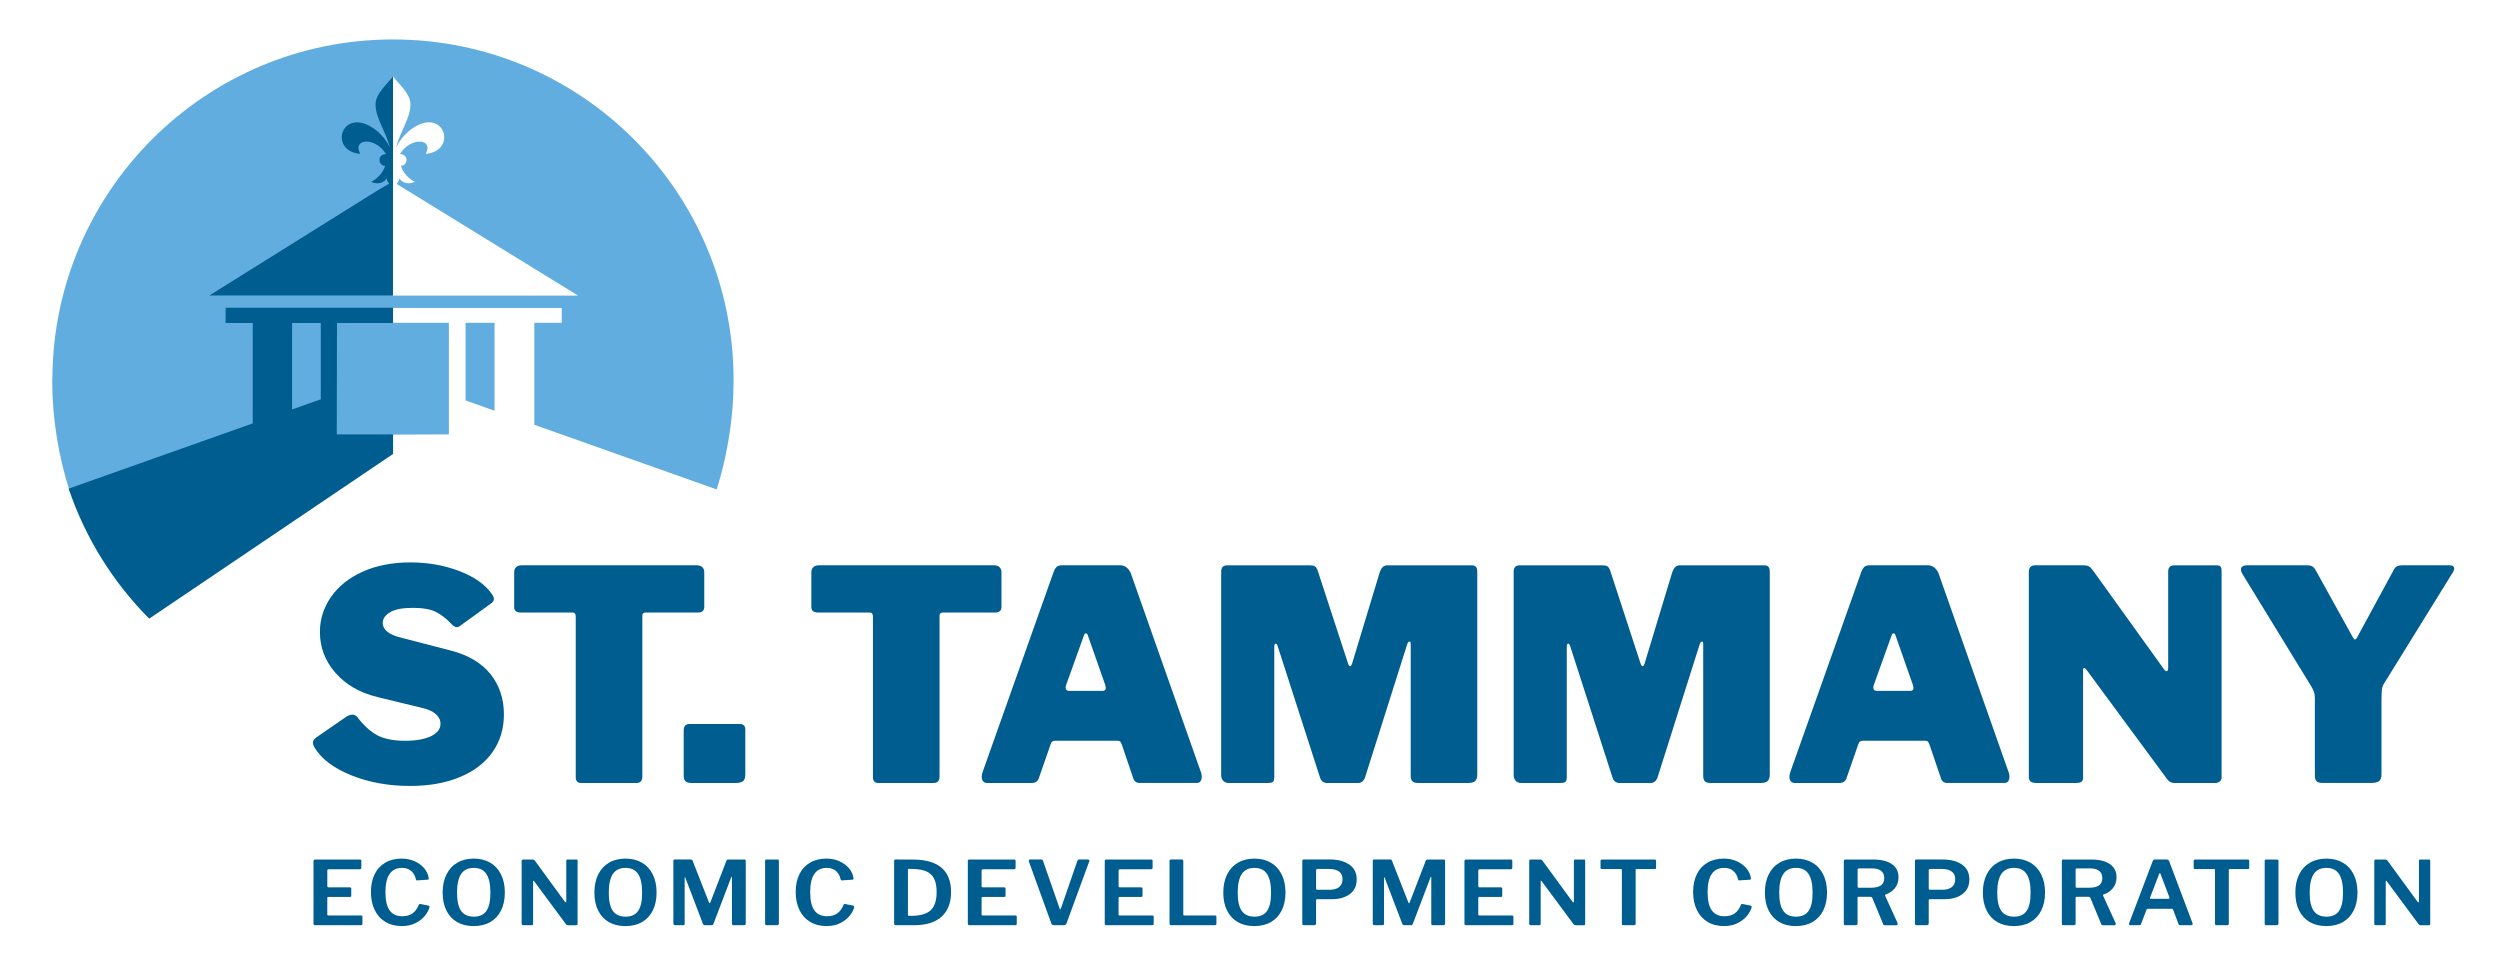 <?xml version="1.0" encoding="UTF-8"?>
<svg id="Layer_1" data-name="Layer 1" xmlns="http://www.w3.org/2000/svg" viewBox="0 0 899.23 348.43">
  <defs>
    <style>
      .cls-1 {
        fill: #005d90;
      }

      .cls-2 {
        fill: #61ade0;
      }
    </style>
  </defs>
  <path class="cls-2" d="M167.46,144.03l10.42,3.7v-31.62s-10.42,0-10.42,0v27.92ZM142.65,66.15l65.28,40.17h-66.71l.14-40.97V27.47c1.99,2.67,6.18,6.12,6.27,9.85.13,5.17-3.69,9.74-5.13,15.73,1.35-3.12,4.88-7.01,8.87-8.48,9.32-3.42,12.27,9.84,1.77,10.78,3.01-5.61-5.47-6.21-9.27.08,3.42.08,2.71,4.28.36,4.2.37,2.19,3.26,5.15,5.01,5.74-2.54,1.32-5.01.07-5.59-1.28-.05.82-.49,1.46-1.01,2.06M263.87,136.49s0-.09,0-.14c0,0,0-.01,0-.02h0c-.21-67.49-54.98-122.14-122.51-122.14S19.05,68.84,18.84,136.33h-.07s0,.01,0,.02c0,14.19,2.26,27.83,6.37,40.59h.47c5.74,16.51,14.91,31.42,26.67,43.87l88.95-58.55v-5.94l20.23-.08v-40.13h-20.13l-.1-5.34h60.82v5.34h-9.86v36.68l65.59,23.25c2.57-8.19,4.39-16.74,5.33-25.56.11-1.01.21-2.02.3-3.04.02-.26.05-.52.07-.78.13-1.64.23-3.28.29-4.93,0-.07,0-.15,0-.22.06-1.6.1-3.2.1-4.82,0-.07,0-.15,0-.22"/>
  <path class="cls-1" d="M141.36,67.66s0,0,0,0V27.47c-1.99,2.67-6.18,6.12-6.27,9.85-.13,5.17,3.69,9.74,5.13,15.73-1.35-3.12-4.88-7.01-8.87-8.48-9.32-3.42-12.27,9.84-1.77,10.78-3.01-5.61,5.47-6.21,9.26.08-3.42.08-2.71,4.28-.36,4.21-.37,2.19-3.26,5.15-5.01,5.74,2.54,1.32,5.01.08,5.59-1.28.04.78.44,1.38.92,1.95l-3.8,2.21-60.88,38.02h66.05v-38.63ZM115.38,143.62l-10.32,3.66v-31.09h10.32v27.44ZM141.39,163.29v-7.05h-20.26l.08-40.06h20.15v-5.5h-60.21v5.5h9.76v36.11l-66.22,23.47c6.01,17.78,16.02,33.74,28.98,46.76l87.72-59.24Z"/>
  <path class="cls-1" d="M880.87,203.33h-16.57c-.99,0-1.73.14-2.22.42-.49.28-.95.88-1.37,1.79l-12.77,23.53c-.28.63-.6.95-.95.95-.21,0-.49-.35-.84-1.06l-12.98-23.43c-.49-.91-.97-1.51-1.43-1.79-.46-.28-1.18-.42-2.16-.42h-21.21c-1.55,0-2.32.53-2.32,1.58,0,.42.14.88.42,1.37l24.69,40.31c.56.92.95,1.67,1.16,2.27.21.6.32,1.39.32,2.37v27.75c0,.92.19,1.58.58,2.01.39.42,1.11.63,2.16.63h17.73c1.2,0,2.07-.23,2.64-.68.56-.46.85-1.25.85-2.38v-25.96c0-2.25.05-3.8.16-4.64.11-.84.4-1.62.9-2.32l24.69-39.89c.28-.56.42-.95.42-1.16,0-.85-.63-1.27-1.9-1.27M782.2,203.33c-1.55,0-2.32.74-2.32,2.22v34.51c0,.92-.18,1.37-.53,1.37s-.74-.32-1.16-.95l-25.33-35.25c-.56-.77-1.07-1.28-1.53-1.53-.46-.25-1.14-.37-2.06-.37h-17.2c-1.55,0-2.32.81-2.32,2.43v73.76c0,1.41.88,2.11,2.64,2.11h14.35c.98,0,1.67-.17,2.06-.53.39-.35.54-.95.47-1.79v-38.41c0-.35.11-.56.32-.63.21-.07.46.07.74.42l29.02,39.36c.49.63.93,1.06,1.32,1.27.39.21.9.32,1.53.32h14.46c.7,0,1.28-.17,1.74-.53.46-.35.69-.81.69-1.37v-74.61c0-1.19-.53-1.79-1.58-1.79h-15.3ZM675.09,248.5c-.84,0-1.27-.39-1.27-1.16,0-.42.07-.77.21-1.06l6.44-17.94c.14-.35.35-.53.63-.53s.49.18.63.53l6.33,18.04c.14.56.21.92.21,1.06,0,.7-.39,1.06-1.16,1.06h-12.03ZM645.55,281.63h16.04c1.27,0,2.11-.53,2.53-1.58l4.33-12.45c.21-.77.74-1.16,1.58-1.16h22.37c.49,0,.83.09,1,.26.17.18.37.51.58,1l4.12,12.13c.35,1.2,1.12,1.79,2.32,1.79h20.68c.56,0,.98-.23,1.27-.68.28-.46.42-1,.42-1.64,0-.28-.07-.7-.21-1.27l-25.33-71.86c-.35-.85-.86-1.53-1.53-2.06-.67-.53-1.42-.79-2.27-.79h-20.79c-.91,0-1.58.18-2.01.53-.42.35-.81.99-1.16,1.9l-25.54,71.97c-.21.63-.32,1.2-.32,1.69,0,.7.17,1.25.53,1.64.35.39.81.58,1.37.58M547.2,281.63h14.04c.98,0,1.62-.16,1.9-.47.28-.32.42-.93.42-1.85v-46.64c0-.77.17-1.16.53-1.16.28,0,.53.35.74,1.06l15.2,47.17c.42,1.27,1.27,1.9,2.53,1.9h11.08c1.2,0,2.04-.63,2.53-1.9l15.2-48.01c.21-.63.49-.95.84-.95.28,0,.42.28.42.84v47.38c0,.92.19,1.58.58,2.01.39.42,1.11.63,2.16.63h17.83c1.2,0,2.06-.23,2.58-.68.53-.46.79-1.25.79-2.38v-73.02c0-1.48-.63-2.22-1.9-2.22h-30.5c-1.34,0-2.29,1.02-2.85,3.06l-9.81,32.4c-.21.56-.42.84-.63.84-.28,0-.53-.28-.74-.84l-10.97-33.56c-.28-.77-.62-1.28-1-1.53-.39-.25-1.04-.37-1.95-.37h-29.55c-.78,0-1.34.19-1.69.58-.35.39-.53,1-.53,1.85v72.92c0,.92.24,1.63.74,2.16.49.53,1.16.79,2.01.79M441.99,281.63h14.04c.98,0,1.62-.16,1.9-.47.28-.32.42-.93.42-1.85v-46.64c0-.77.17-1.16.53-1.16.28,0,.53.35.74,1.06l15.2,47.17c.42,1.27,1.27,1.9,2.53,1.9h11.08c1.2,0,2.04-.63,2.53-1.9l15.2-48.01c.21-.63.49-.95.84-.95.28,0,.42.28.42.84v47.38c0,.92.19,1.58.58,2.01.39.42,1.11.63,2.16.63h17.83c1.2,0,2.06-.23,2.58-.68.53-.46.79-1.25.79-2.38v-73.02c0-1.48-.63-2.22-1.9-2.22h-30.5c-1.34,0-2.29,1.02-2.85,3.06l-9.81,32.4c-.21.56-.42.84-.63.84-.28,0-.53-.28-.74-.84l-10.97-33.56c-.28-.77-.62-1.28-1-1.53-.39-.25-1.04-.37-1.95-.37h-29.55c-.78,0-1.34.19-1.69.58-.35.39-.53,1-.53,1.85v72.92c0,.92.24,1.63.74,2.16.49.53,1.16.79,2.01.79M384.58,248.5c-.84,0-1.27-.39-1.27-1.16,0-.42.07-.77.21-1.06l6.44-17.94c.14-.35.35-.53.63-.53s.49.18.63.53l6.33,18.04c.14.56.21.92.21,1.06,0,.7-.39,1.06-1.16,1.06h-12.03ZM355.04,281.63h16.04c1.27,0,2.11-.53,2.53-1.58l4.33-12.45c.21-.77.74-1.16,1.58-1.16h22.37c.49,0,.83.09,1,.26.17.18.37.51.58,1l4.11,12.13c.35,1.2,1.12,1.79,2.32,1.79h20.68c.56,0,.98-.23,1.27-.68.28-.46.42-1,.42-1.64,0-.28-.07-.7-.21-1.27l-25.33-71.86c-.35-.85-.86-1.53-1.53-2.06-.67-.53-1.42-.79-2.27-.79h-20.79c-.92,0-1.58.18-2.01.53-.42.35-.81.99-1.16,1.9l-25.54,71.97c-.21.63-.32,1.2-.32,1.69,0,.7.17,1.25.53,1.64.35.39.81.58,1.37.58M291.83,218.32c0,1.34.81,2,2.43,2h18.57c.77,0,1.16.49,1.16,1.48v57.72c0,1.41.63,2.11,1.9,2.11h20.05c.63,0,1.12-.19,1.48-.58.35-.39.53-.97.53-1.74v-57.93c0-.7.42-1.06,1.27-1.06h18.68c1.55,0,2.32-.67,2.32-2v-12.56c0-.7-.23-1.28-.69-1.74-.46-.46-1.11-.69-1.95-.69h-63.1c-.84,0-1.5.23-1.95.69-.46.46-.69,1.04-.69,1.74v12.56ZM268.09,262.53c0-1.41-.63-2.11-1.9-2.11h-18.26c-.63,0-1.13.19-1.48.58-.35.39-.53.97-.53,1.74v16.25c0,.92.21,1.58.63,2.01.42.42,1.16.63,2.22.63h15.83c1.27,0,2.16-.23,2.69-.68.53-.46.79-1.25.79-2.38v-16.04ZM184.93,218.32c0,1.34.81,2,2.43,2h18.57c.77,0,1.16.49,1.16,1.48v57.72c0,1.41.63,2.11,1.9,2.11h20.05c.63,0,1.12-.19,1.48-.58.35-.39.53-.97.53-1.74v-57.93c0-.7.42-1.06,1.27-1.06h18.68c1.55,0,2.32-.67,2.32-2v-12.56c0-.7-.23-1.28-.68-1.74-.46-.46-1.11-.69-1.95-.69h-63.1c-.84,0-1.5.23-1.95.69-.46.46-.69,1.04-.69,1.74v12.56ZM162.24,224.33c.84.84,1.51,1.27,2.01,1.27.42,0,.81-.14,1.16-.42l11.5-8.34c.49-.42.74-.88.74-1.37,0-.56-.25-1.16-.74-1.79-2.39-3.45-6.3-6.21-11.71-8.28-5.42-2.07-11.29-3.11-17.62-3.11s-12.17,1.11-17.1,3.32c-4.93,2.22-8.72,5.24-11.4,9.08-2.67,3.84-4.01,8.04-4.01,12.61,0,5.56,1.86,10.46,5.59,14.72,3.73,4.26,8.76,7.16,15.09,8.7l16.04,3.9c2.18.49,3.83,1.23,4.96,2.22,1.12.99,1.69,2.15,1.69,3.48,0,1.9-1.14,3.39-3.43,4.49-2.29,1.09-5.4,1.64-9.34,1.64s-7.35-.63-9.81-1.9c-2.46-1.27-4.89-3.45-7.28-6.54-.49-.63-1.13-.95-1.9-.95-.63,0-1.34.25-2.11.74l-10.87,7.49c-.78.56-1.16,1.2-1.16,1.9,0,.35.18.88.53,1.58,2.46,4.15,6.88,7.51,13.24,10.08,6.37,2.57,13.42,3.85,21.16,3.85,6.82,0,12.79-1.06,17.89-3.17,5.1-2.11,9.02-5.1,11.77-8.97,2.74-3.87,4.12-8.41,4.12-13.61,0-5.63-1.62-10.46-4.85-14.51-3.24-4.04-8.06-6.88-14.46-8.5l-17.52-4.54c-4.5-1.06-6.75-2.85-6.75-5.38,0-1.48.88-2.74,2.64-3.8,1.76-1.06,4.47-1.58,8.12-1.58s6.45.49,8.39,1.48c1.93.99,3.75,2.39,5.43,4.22"/>
  <path class="cls-1" d="M870.61,309.15c-.36,0-.54.17-.54.51v14.59c0,.21-.07.32-.2.32-.11,0-.21-.07-.3-.22l-10.8-14.78c-.13-.17-.26-.28-.37-.33s-.28-.08-.5-.08h-3.35c-.36,0-.54.18-.54.54v22.58c0,.34.2.51.6.51h2.95c.38,0,.57-.14.57-.41v-15.38c0-.13.04-.2.12-.21s.16.05.25.18l11.47,15.48c.13.15.26.24.37.29.11.04.26.06.44.06h2.78c.38,0,.57-.16.57-.48v-22.71c0-.17-.03-.29-.08-.35-.06-.06-.16-.1-.32-.1h-3.12ZM836.84,329.72c-2.08,0-3.61-.69-4.59-2.07-.98-1.38-1.48-3.57-1.48-6.56s.5-5.31,1.49-6.75c.99-1.44,2.51-2.17,4.54-2.17s3.54.72,4.51,2.17c.97,1.44,1.46,3.7,1.46,6.75s-.48,5.18-1.44,6.56c-.96,1.38-2.46,2.07-4.49,2.07M836.81,333.1c2.28,0,4.26-.48,5.93-1.45,1.68-.97,2.97-2.36,3.87-4.17.9-1.82,1.36-3.97,1.36-6.45s-.46-4.68-1.37-6.51c-.92-1.84-2.21-3.24-3.89-4.22-1.68-.98-3.64-1.47-5.9-1.47s-4.26.49-5.93,1.47c-1.68.98-2.97,2.38-3.89,4.22-.92,1.84-1.37,4.02-1.37,6.55s.45,4.63,1.36,6.45c.91,1.82,2.2,3.2,3.87,4.16,1.68.96,3.66,1.43,5.97,1.43M815.09,309.15c-.34,0-.5.18-.5.54v22.52c0,.21.04.36.13.45.09.09.27.13.54.13h3.49c.29,0,.5-.05.62-.16.12-.11.18-.29.18-.54v-22.42c0-.34-.16-.51-.47-.51h-3.99ZM789.04,312.14c0,.17.04.29.13.35.09.06.24.1.44.1h6.74c.13,0,.23.03.29.08.05.05.08.15.08.3v19.3c0,.34.16.51.47.51h3.99c.34,0,.5-.18.5-.54v-19.33c0-.13.03-.21.08-.25.06-.04.15-.06.29-.06h6.44c.36,0,.54-.15.54-.45v-2.48c0-.34-.19-.51-.57-.51h-18.84c-.38,0-.57.17-.57.51v2.48ZM773.65,323.29c-.22,0-.33-.07-.33-.22,0-.06.02-.16.07-.29l3.25-8.47c.07-.17.15-.25.23-.25s.17.07.23.22l3.22,8.5c.02.06.03.15.03.26,0,.17-.1.25-.3.25h-6.4ZM766.24,332.78h3.25c.34,0,.54-.13.6-.38l2.01-5.22c.07-.19.2-.29.4-.29h8.75c.13,0,.22.03.27.08.04.05.09.13.13.24l1.94,5.16c.09.28.29.41.6.41h4.06c.13,0,.24-.05.32-.14.08-.1.12-.21.12-.33,0-.06-.02-.16-.07-.29l-8.38-22.23c-.13-.43-.45-.64-.94-.64h-4.19c-.22,0-.39.04-.5.13-.11.08-.21.23-.3.45l-8.45,22.26c-.05.17-.07.29-.07.35,0,.3.15.45.44.45M751.52,319.31h-4.49c-.16,0-.27-.04-.34-.11-.07-.07-.1-.2-.1-.37v-6.02c0-.17.04-.29.13-.35.09-.06.24-.1.47-.1h4.73c1.34,0,2.39.3,3.14.89.75.6,1.12,1.47,1.12,2.61,0,2.29-1.55,3.44-4.66,3.44M760.97,332.02l-4.49-9.84c-.09-.21-.05-.35.13-.41,1.34-.44,2.46-1.2,3.35-2.26.89-1.06,1.34-2.39,1.34-3.98,0-2.04-.79-3.61-2.38-4.71-1.59-1.1-3.82-1.66-6.7-1.66h-10.09c-.33,0-.5.18-.5.54v22.52c0,.19.04.33.13.43.09.1.26.14.5.14h3.55c.27,0,.46-.05.59-.16.12-.11.18-.28.18-.51v-9.2c0-.23.13-.35.4-.35h4.02c.27,0,.47.03.6.1.13.06.23.17.3.32l3.86,9.3c.07.19.15.32.25.4.1.08.24.11.42.11h4.09c.16,0,.28-.05.37-.14.09-.1.13-.21.13-.33s-.02-.22-.07-.29M724.46,329.72c-2.08,0-3.61-.69-4.59-2.07-.98-1.38-1.48-3.57-1.48-6.56s.5-5.31,1.49-6.75,2.51-2.17,4.54-2.17,3.54.72,4.51,2.17c.97,1.44,1.46,3.7,1.46,6.75s-.48,5.18-1.44,6.56c-.96,1.38-2.46,2.07-4.49,2.07M724.43,333.1c2.28,0,4.26-.48,5.93-1.45,1.68-.97,2.97-2.36,3.87-4.17.9-1.82,1.36-3.97,1.36-6.45s-.46-4.68-1.38-6.51c-.92-1.84-2.21-3.24-3.89-4.22-1.68-.98-3.64-1.47-5.9-1.47s-4.26.49-5.93,1.47c-1.68.98-2.97,2.38-3.89,4.22-.92,1.84-1.38,4.02-1.38,6.55s.45,4.63,1.36,6.45c.91,1.82,2.2,3.2,3.87,4.16,1.68.96,3.67,1.43,5.97,1.43M703.27,316.25c0,1.23-.41,2.17-1.22,2.82-.82.65-1.93.97-3.34.97h-4.53c-.16,0-.27-.04-.33-.13-.07-.08-.1-.22-.1-.41v-6.43c0-.34.19-.51.57-.51h4.19c1.47,0,2.64.3,3.49.91.85.61,1.27,1.53,1.27,2.79M708.37,316.35c0-2.38-.89-4.17-2.67-5.38-1.78-1.21-4.08-1.82-6.92-1.82h-9.49c-.34,0-.5.18-.5.54v22.52c0,.38.2.57.6.57h3.62c.49,0,.74-.21.74-.64v-8.38c0-.21.11-.32.33-.32h5.26c2.73,0,4.91-.62,6.55-1.85,1.64-1.23,2.46-2.98,2.46-5.26M673.1,319.31h-4.49c-.16,0-.27-.04-.34-.11-.07-.07-.1-.2-.1-.37v-6.02c0-.17.04-.29.13-.35.09-.06.25-.1.47-.1h4.73c1.34,0,2.39.3,3.13.89.75.6,1.12,1.47,1.12,2.61,0,2.29-1.55,3.44-4.66,3.44M682.55,332.02l-4.49-9.84c-.09-.21-.04-.35.13-.41,1.34-.44,2.46-1.2,3.35-2.26.89-1.06,1.34-2.39,1.34-3.98,0-2.04-.79-3.61-2.38-4.71-1.59-1.1-3.82-1.66-6.71-1.66h-10.09c-.34,0-.5.18-.5.54v22.52c0,.19.04.33.13.43.09.1.26.14.5.14h3.55c.27,0,.46-.05.59-.16.12-.11.18-.28.18-.51v-9.2c0-.23.13-.35.4-.35h4.02c.27,0,.47.03.6.1.13.06.23.17.3.32l3.85,9.3c.07.19.15.32.25.4.1.08.24.11.42.11h4.09c.16,0,.28-.05.37-.14.09-.1.13-.21.13-.33s-.02-.22-.07-.29M646.04,329.72c-2.08,0-3.61-.69-4.59-2.07-.98-1.38-1.48-3.57-1.48-6.56s.5-5.31,1.49-6.75c.99-1.44,2.51-2.17,4.54-2.17s3.54.72,4.51,2.17c.97,1.44,1.46,3.7,1.46,6.75s-.48,5.18-1.44,6.56c-.96,1.38-2.46,2.07-4.49,2.07M646.01,333.1c2.28,0,4.26-.48,5.93-1.45,1.68-.97,2.97-2.36,3.87-4.17.91-1.82,1.36-3.97,1.36-6.45s-.46-4.68-1.37-6.51c-.92-1.84-2.21-3.24-3.89-4.22-1.68-.98-3.64-1.47-5.9-1.47s-4.26.49-5.93,1.47c-1.68.98-2.97,2.38-3.89,4.22-.92,1.84-1.37,4.02-1.37,6.55s.45,4.63,1.36,6.45c.91,1.82,2.2,3.2,3.87,4.16,1.68.96,3.66,1.43,5.97,1.43M620.06,308.83c-2.26,0-4.22.48-5.88,1.45-1.67.97-2.95,2.35-3.84,4.16-.89,1.81-1.34,3.94-1.34,6.4s.45,4.59,1.34,6.45c.89,1.86,2.18,3.29,3.85,4.3,1.68,1.01,3.64,1.51,5.9,1.51,1.9,0,3.55-.36,4.96-1.08,1.41-.72,2.52-1.59,3.34-2.61.82-1.02,1.36-2.01,1.63-2.96.04-.23.03-.4-.03-.49-.07-.1-.16-.16-.27-.21l-2.85-.57c-.34-.06-.54-.01-.6.16-.6,1.49-1.39,2.56-2.36,3.23-.97.67-2.17,1-3.6,1-2.06,0-3.59-.71-4.59-2.12-1.01-1.41-1.51-3.59-1.51-6.55,0-5.82,2-8.73,6-8.73,1.32,0,2.4.37,3.25,1.1.85.73,1.41,1.72,1.68,2.95.04.19.09.31.15.37.06.05.16.08.32.08l3.82-.25c.13-.02.23-.05.28-.1.06-.04.08-.13.08-.26,0-.15-.01-.28-.03-.38-.22-1.27-.79-2.43-1.69-3.47-.91-1.04-2.06-1.86-3.45-2.47-1.4-.6-2.91-.91-4.54-.91M575.7,312.14c0,.17.04.29.14.35.09.06.23.1.43.1h6.74c.13,0,.23.03.28.08.06.05.08.15.08.3v19.3c0,.34.16.51.47.51h3.99c.34,0,.5-.18.5-.54v-19.33c0-.13.03-.21.08-.25.06-.04.15-.06.29-.06h6.44c.36,0,.54-.15.54-.45v-2.48c0-.34-.19-.51-.57-.51h-18.84c-.38,0-.57.17-.57.51v2.48ZM566.65,309.15c-.36,0-.54.17-.54.51v14.59c0,.21-.07.32-.2.32-.11,0-.21-.07-.3-.22l-10.8-14.78c-.13-.17-.26-.28-.37-.33s-.28-.08-.5-.08h-3.35c-.36,0-.54.18-.54.54v22.58c0,.34.2.51.6.51h2.95c.38,0,.57-.14.57-.41v-15.38c0-.13.04-.2.12-.21s.16.05.25.18l11.47,15.48c.13.15.26.24.37.29.11.04.26.06.44.06h2.78c.38,0,.57-.16.57-.48v-22.71c0-.17-.03-.29-.08-.35-.06-.06-.16-.1-.32-.1h-3.12ZM526.75,309.69v22.52c0,.21.05.36.15.45.1.09.26.13.49.13h16.4c.2,0,.35-.05.44-.14.09-.1.13-.21.13-.33v-2.58c0-.17-.04-.29-.12-.35-.08-.06-.22-.1-.42-.1h-11.73c-.13,0-.23-.03-.29-.08-.06-.05-.08-.15-.08-.3v-5.92c0-.25.15-.38.44-.38h7.71c.31,0,.47-.13.47-.38v-2.58c0-.32-.17-.48-.5-.48h-7.64c-.31,0-.47-.16-.47-.48v-5.57c0-.3.19-.45.57-.45h11.06c.4,0,.6-.2.6-.6v-2.42c0-.32-.15-.48-.44-.48h-16.26c-.33,0-.5.18-.5.54M494.4,332.78h2.85c.22,0,.38-.04.45-.11.08-.07.12-.21.12-.4v-16.47c0-.17.03-.25.1-.25.09,0,.15.07.17.22l6.3,16.53c.13.32.38.48.74.48h2.38c.36,0,.58-.16.67-.48l6.37-16.72c.09-.15.15-.22.17-.22.07,0,.1.06.1.19v16.66c0,.21.05.36.15.45.1.09.26.13.49.13h3.59c.27,0,.46-.05.57-.16.11-.11.17-.28.17-.51v-22.45c0-.34-.16-.51-.47-.51h-5.87c-.33,0-.56.2-.67.6l-5.73,14.84c-.07.19-.15.29-.23.29s-.17-.09-.23-.26l-5.9-15.03c-.05-.17-.12-.29-.22-.35-.1-.06-.26-.1-.49-.1h-5.67c-.2,0-.34.04-.42.13-.08.08-.12.22-.12.41v22.45c0,.19.05.34.17.46s.27.17.47.17M482.9,316.25c0,1.23-.41,2.17-1.22,2.82-.82.65-1.93.97-3.34.97h-4.53c-.16,0-.27-.04-.33-.13-.07-.08-.1-.22-.1-.41v-6.43c0-.34.19-.51.57-.51h4.19c1.47,0,2.64.3,3.49.91.85.61,1.27,1.53,1.27,2.79M488,316.35c0-2.38-.89-4.17-2.67-5.38-1.78-1.21-4.08-1.82-6.92-1.82h-9.49c-.34,0-.5.18-.5.54v22.52c0,.38.2.57.6.57h3.62c.49,0,.74-.21.74-.64v-8.38c0-.21.11-.32.34-.32h5.26c2.73,0,4.91-.62,6.55-1.85,1.64-1.23,2.46-2.98,2.46-5.26M451.25,329.72c-2.08,0-3.61-.69-4.59-2.07-.98-1.38-1.47-3.57-1.47-6.56s.5-5.31,1.49-6.75c.99-1.44,2.51-2.17,4.54-2.17s3.54.72,4.51,2.17c.97,1.44,1.46,3.7,1.46,6.75s-.48,5.18-1.44,6.56c-.96,1.38-2.46,2.07-4.49,2.07M451.22,333.1c2.28,0,4.26-.48,5.93-1.45,1.68-.97,2.97-2.36,3.87-4.17.9-1.82,1.36-3.97,1.36-6.45s-.46-4.68-1.38-6.51c-.92-1.84-2.21-3.24-3.89-4.22-1.68-.98-3.64-1.47-5.9-1.47s-4.26.49-5.93,1.47c-1.68.98-2.97,2.38-3.89,4.22-.92,1.84-1.38,4.02-1.38,6.55s.45,4.63,1.36,6.45c.9,1.82,2.2,3.2,3.87,4.16,1.68.96,3.67,1.43,5.97,1.43M420.67,309.69v22.52c0,.19.04.33.13.43.09.1.26.14.5.14h15.66c.2,0,.35-.05.44-.14.09-.1.13-.21.13-.33v-2.58c0-.3-.18-.45-.54-.45h-11c-.14,0-.23-.03-.29-.08-.06-.05-.08-.15-.08-.3v-19.24c0-.34-.16-.51-.47-.51h-3.99c-.34,0-.5.18-.5.54M397.37,309.69v22.52c0,.21.05.36.15.45.1.09.26.13.49.13h16.4c.2,0,.35-.05.43-.14.09-.1.13-.21.13-.33v-2.58c0-.17-.04-.29-.12-.35s-.22-.1-.42-.1h-11.73c-.13,0-.23-.03-.28-.08-.06-.05-.08-.15-.08-.3v-5.92c0-.25.14-.38.44-.38h7.71c.31,0,.47-.13.47-.38v-2.58c0-.32-.17-.48-.5-.48h-7.64c-.31,0-.47-.16-.47-.48v-5.57c0-.3.19-.45.57-.45h11.06c.4,0,.6-.2.6-.6v-2.42c0-.32-.14-.48-.44-.48h-16.26c-.34,0-.5.18-.5.54M391.34,309.15h-3.15c-.34,0-.56.16-.67.48l-5.93,17.17c-.07.19-.14.29-.23.29-.07,0-.13-.09-.2-.26l-6-17.2c-.09-.32-.3-.48-.64-.48h-3.99c-.16,0-.28.04-.37.13-.09.08-.13.19-.13.32,0,.11.01.18.03.22l8.11,22.39c.13.38.46.57.97.57h3.52c.49,0,.8-.2.94-.6l8.21-22.39c.07-.17.06-.32-.03-.45-.09-.13-.23-.19-.44-.19M348.12,309.69v22.52c0,.21.05.36.15.45.1.09.26.13.49.13h16.39c.2,0,.35-.05.44-.14.09-.1.13-.21.13-.33v-2.58c0-.17-.04-.29-.12-.35-.08-.06-.22-.1-.42-.1h-11.74c-.13,0-.23-.03-.29-.08-.06-.05-.08-.15-.08-.3v-5.92c0-.25.14-.38.43-.38h7.71c.31,0,.47-.13.47-.38v-2.58c0-.32-.17-.48-.5-.48h-7.64c-.31,0-.47-.16-.47-.48v-5.57c0-.3.19-.45.57-.45h11.06c.4,0,.6-.2.6-.6v-2.42c0-.32-.15-.48-.44-.48h-16.26c-.33,0-.5.18-.5.54M326.87,312.52l2.05.06c1.86.09,3.36.4,4.51.96,1.15.55,2.02,1.42,2.6,2.6.58,1.18.87,2.75.87,4.73,0,3.06-.72,5.24-2.16,6.56-1.44,1.32-3.74,1.98-6.89,1.98h-.84c-.16,0-.27-.03-.33-.08s-.1-.15-.1-.3v-16.05c0-.3.1-.45.3-.45M322.24,309.15c-.25,0-.41.04-.5.13-.09.08-.13.23-.13.45v22.39c0,.45.22.67.67.67h6.47c4.4,0,7.73-1.03,9.97-3.11,2.25-2.07,3.37-5.01,3.37-8.81,0-7.6-4.37-11.5-13.11-11.69-1.3-.02-3.54-.03-6.74-.03M297.26,308.83c-2.26,0-4.22.48-5.88,1.45-1.67.97-2.95,2.35-3.84,4.16-.89,1.81-1.34,3.94-1.34,6.4s.45,4.59,1.34,6.45c.89,1.86,2.18,3.29,3.86,4.3,1.68,1.01,3.64,1.51,5.9,1.51,1.9,0,3.55-.36,4.96-1.08,1.41-.72,2.52-1.59,3.34-2.61.82-1.02,1.36-2.01,1.63-2.96.04-.23.03-.4-.03-.49-.07-.1-.16-.16-.27-.21l-2.85-.57c-.33-.06-.54-.01-.6.16-.6,1.49-1.39,2.56-2.36,3.23-.97.67-2.17,1-3.6,1-2.06,0-3.59-.71-4.59-2.12-1.01-1.41-1.51-3.59-1.51-6.55,0-5.82,2-8.73,6-8.73,1.32,0,2.4.37,3.25,1.1.85.73,1.41,1.72,1.68,2.95.04.19.09.31.15.37s.16.08.32.08l3.82-.25c.13-.02.23-.05.29-.1.06-.04.08-.13.08-.26,0-.15-.01-.28-.03-.38-.22-1.27-.79-2.43-1.69-3.47-.9-1.04-2.06-1.86-3.45-2.47-1.4-.6-2.91-.91-4.54-.91M275.7,309.15c-.33,0-.5.18-.5.54v22.52c0,.21.04.36.13.45.09.09.27.13.54.13h3.49c.29,0,.5-.05.62-.16.12-.11.18-.29.18-.54v-22.42c0-.34-.16-.51-.47-.51h-3.99ZM242.85,332.78h2.85c.22,0,.37-.04.45-.11.08-.07.12-.21.12-.4v-16.47c0-.17.03-.25.1-.25.09,0,.14.07.17.22l6.3,16.53c.13.32.38.48.74.48h2.38c.36,0,.58-.16.67-.48l6.37-16.72c.09-.15.15-.22.17-.22.07,0,.1.06.1.19v16.66c0,.21.05.36.15.45.1.09.26.13.49.13h3.59c.27,0,.46-.05.57-.16.11-.11.17-.28.17-.51v-22.45c0-.34-.16-.51-.47-.51h-5.87c-.34,0-.56.2-.67.6l-5.73,14.84c-.07.19-.14.29-.23.29s-.17-.09-.24-.26l-5.9-15.03c-.04-.17-.12-.29-.22-.35-.1-.06-.26-.1-.49-.1h-5.67c-.2,0-.34.04-.42.13-.08.08-.12.22-.12.41v22.45c0,.19.06.34.17.46s.27.17.47.17M225.04,329.72c-2.08,0-3.61-.69-4.59-2.07-.98-1.38-1.48-3.57-1.48-6.56s.5-5.31,1.49-6.75c.99-1.44,2.51-2.17,4.54-2.17s3.54.72,4.51,2.17,1.46,3.7,1.46,6.75-.48,5.18-1.44,6.56c-.96,1.38-2.46,2.07-4.49,2.07M225.01,333.1c2.28,0,4.26-.48,5.93-1.45,1.68-.97,2.97-2.36,3.87-4.17.9-1.82,1.36-3.97,1.36-6.45s-.46-4.68-1.38-6.51c-.92-1.84-2.21-3.24-3.89-4.22-1.68-.98-3.64-1.47-5.9-1.47s-4.26.49-5.93,1.47c-1.68.98-2.97,2.38-3.89,4.22-.92,1.84-1.38,4.02-1.38,6.55s.45,4.63,1.36,6.45c.91,1.82,2.2,3.2,3.87,4.16,1.68.96,3.67,1.43,5.97,1.43M204.22,309.15c-.36,0-.54.17-.54.51v14.59c0,.21-.07.32-.2.32-.11,0-.21-.07-.3-.22l-10.79-14.78c-.14-.17-.26-.28-.37-.33-.11-.05-.28-.08-.5-.08h-3.35c-.36,0-.54.18-.54.54v22.58c0,.34.2.51.6.51h2.95c.38,0,.57-.14.57-.41v-15.38c0-.13.04-.2.12-.21.08-.01.16.05.25.18l11.47,15.48c.13.15.26.24.37.29.11.04.26.06.44.06h2.78c.38,0,.57-.16.57-.48v-22.71c0-.17-.03-.29-.08-.35-.06-.06-.16-.1-.32-.1h-3.12ZM170.46,329.72c-2.08,0-3.61-.69-4.59-2.07-.98-1.38-1.48-3.57-1.48-6.56s.5-5.31,1.49-6.75c.99-1.44,2.51-2.17,4.54-2.17s3.54.72,4.51,2.17,1.46,3.7,1.46,6.75-.48,5.18-1.44,6.56c-.96,1.38-2.46,2.07-4.49,2.07M170.43,333.1c2.28,0,4.26-.48,5.93-1.45,1.68-.97,2.97-2.36,3.87-4.17.9-1.82,1.36-3.97,1.36-6.45s-.46-4.68-1.38-6.51c-.92-1.84-2.21-3.24-3.89-4.22-1.68-.98-3.64-1.47-5.9-1.47s-4.26.49-5.93,1.47c-1.68.98-2.97,2.38-3.89,4.22-.92,1.84-1.38,4.02-1.38,6.55s.45,4.63,1.36,6.45c.9,1.82,2.2,3.2,3.87,4.16,1.68.96,3.67,1.43,5.97,1.43M144.48,308.83c-2.26,0-4.22.48-5.88,1.45-1.67.97-2.95,2.35-3.84,4.16-.89,1.81-1.34,3.94-1.34,6.4s.45,4.59,1.34,6.45c.89,1.86,2.18,3.29,3.86,4.3,1.68,1.01,3.64,1.51,5.9,1.51,1.9,0,3.55-.36,4.96-1.08,1.41-.72,2.52-1.59,3.34-2.61.82-1.02,1.36-2.01,1.63-2.96.04-.23.03-.4-.03-.49-.07-.1-.16-.16-.27-.21l-2.85-.57c-.34-.06-.54-.01-.6.16-.6,1.49-1.39,2.56-2.36,3.23-.97.67-2.17,1-3.6,1-2.06,0-3.59-.71-4.59-2.12-1.01-1.41-1.51-3.59-1.51-6.55,0-5.82,2-8.73,6-8.73,1.32,0,2.4.37,3.25,1.1.85.73,1.41,1.72,1.68,2.95.04.19.1.31.15.37s.16.08.32.08l3.82-.25c.13-.02.23-.05.28-.1.06-.04.08-.13.08-.26,0-.15-.01-.28-.03-.38-.22-1.27-.79-2.43-1.69-3.47-.9-1.04-2.06-1.86-3.45-2.47-1.4-.6-2.91-.91-4.54-.91M112.76,309.69v22.52c0,.21.05.36.15.45.1.09.26.13.49.13h16.39c.2,0,.35-.05.44-.14.09-.1.13-.21.13-.33v-2.58c0-.17-.04-.29-.12-.35-.08-.06-.22-.1-.42-.1h-11.73c-.13,0-.23-.03-.29-.08-.06-.05-.08-.15-.08-.3v-5.92c0-.25.15-.38.44-.38h7.71c.31,0,.47-.13.47-.38v-2.58c0-.32-.17-.48-.5-.48h-7.64c-.31,0-.47-.16-.47-.48v-5.57c0-.3.19-.45.57-.45h11.06c.4,0,.6-.2.6-.6v-2.42c0-.32-.14-.48-.43-.48h-16.26c-.33,0-.5.18-.5.54"/>
</svg>